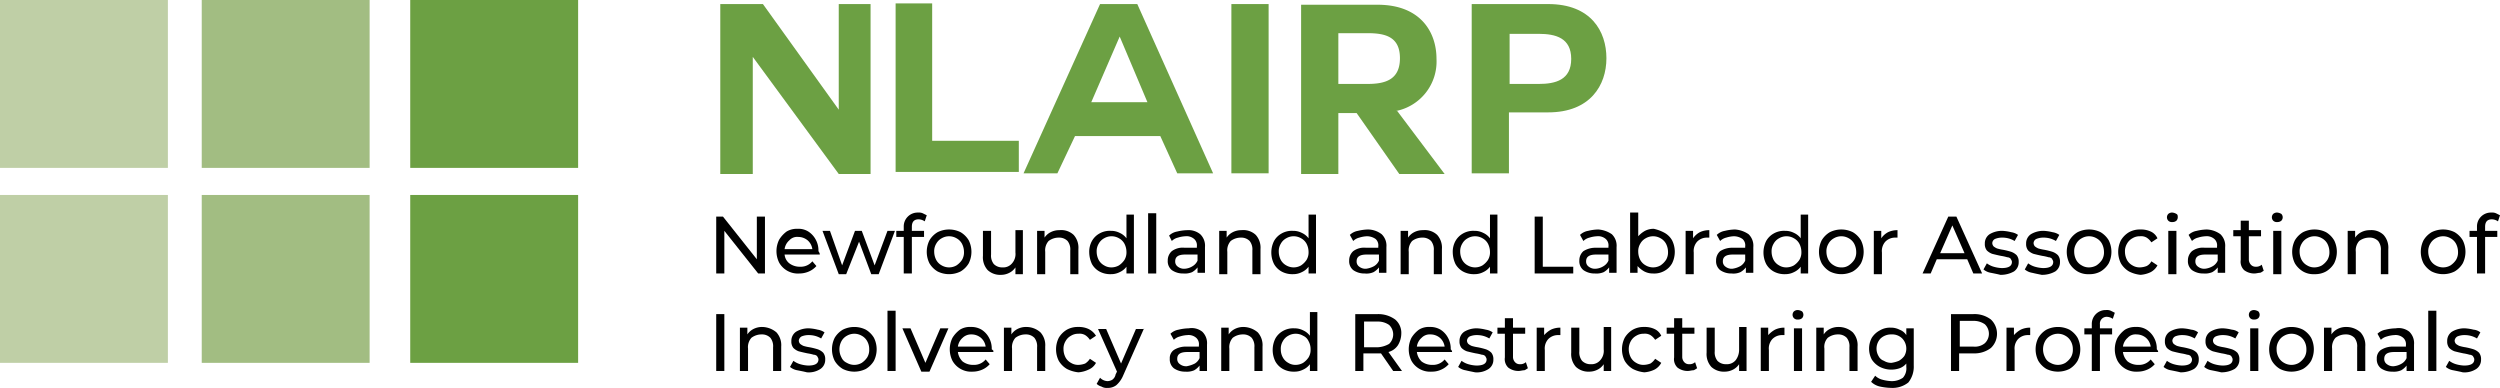 <svg xmlns="http://www.w3.org/2000/svg" viewBox="0 0 369.3 57.3"><defs><style>.cls-1{fill:#bfcfa6;}.cls-2{fill:#6ca043;}.cls-3{fill:#a2bd82;}</style></defs><g id="Layer_2" data-name="Layer 2"><g id="Layer_1-2" data-name="Layer 1"><rect class="cls-1" width="24.8" height="24.8"/><rect class="cls-1" y="28.8" width="24.8" height="24.8"/><path class="cls-2" d="M111.2,8.4V25.7h-4.8V.6h6.3l11.2,15.6V.6h4.7V25.7h-4.7Z"/><path class="cls-2" d="M132.3,25.4V.5h5.4V20.8h12.8v4.6Z"/><path class="cls-2" d="M151.2,25.6,162.5.6H168l11.2,25h-5.3l-2.5-5.5H158.8l-2.6,5.5ZM165.4,5.4l-4.2,9.7h8.3l-4.1-9.7Z"/><path class="cls-2" d="M181.9.6h5.5v25h-5.5Z"/><path class="cls-2" d="M206.4,16.4l7,9.3h-6.7l-6.3-9h-2.7v9h-5.5V.7h11.3c6.3,0,8.7,4,8.7,8a7.45,7.45,0,0,1-6,7.7ZM197.7,4.9v7.5H202c2.6,0,4.8-.6,4.8-3.8s-2.2-3.7-4.8-3.7Z"/><path class="cls-2" d="M217.5.6h11.2c6.3,0,8.6,4,8.6,8s-2.4,8-8.6,8h-5.8v9h-5.5V.6ZM223,12.4h4.3c2.5,0,4.8-.6,4.8-3.7S229.8,5,227.3,5H223Z"/><path d="M113,32v8.4h-1l-5-6.3v6.3h-1.2V32h1l5,6.3V32Z"/><path d="M121.1,37.6h-5.2a1.86,1.86,0,0,0,.7,1.3,2.54,2.54,0,0,0,1.6.5,2.2,2.2,0,0,0,1.8-.8l.6.7a3.13,3.13,0,0,1-1.1.8,3.53,3.53,0,0,1-1.4.3,3.17,3.17,0,0,1-3-1.6,3.81,3.81,0,0,1,0-3.4,4.26,4.26,0,0,1,1.1-1.2,2.93,2.93,0,0,1,1.6-.4,2.73,2.73,0,0,1,1.6.4,3.18,3.18,0,0,1,1.1,1.2,3.29,3.29,0,0,1,.4,1.7C121.1,37.4,121.1,37.5,121.1,37.6Zm-4.5-2.1a2.09,2.09,0,0,0-.7,1.3H120a2.09,2.09,0,0,0-.7-1.3,2.17,2.17,0,0,0-1.4-.5A1.54,1.54,0,0,0,116.6,35.5Z"/><path d="M132.2,34.1l-2.4,6.4h-1.1l-1.8-4.8L125,40.5h-1.1l-2.4-6.4h1.1l1.8,5.1,1.9-5.1h1l1.9,5.1,1.9-5.1Z"/><path d="M134.7,33.5v.6h1.8V35h-1.8v5.4h-1.2V35h-1.1v-.9h1.1v-.6a2.05,2.05,0,0,1,2.1-2.1,1.48,1.48,0,0,1,.7.1l.6.3-.3.9a1.61,1.61,0,0,0-.9-.3C135,32.4,134.7,32.8,134.7,33.5Z"/><path d="M138.5,40.1a3.45,3.45,0,0,1-1.2-1.2,3.81,3.81,0,0,1,0-3.4,3.45,3.45,0,0,1,1.2-1.2,3.81,3.81,0,0,1,3.4,0,3.45,3.45,0,0,1,1.2,1.2,3.81,3.81,0,0,1,0,3.4,3.45,3.45,0,0,1-1.2,1.2,3.81,3.81,0,0,1-3.4,0Zm2.8-.9a3,3,0,0,0,.8-.8,2.13,2.13,0,0,0,.3-1.2,2.66,2.66,0,0,0-.3-1.2,2,2,0,0,0-.8-.8,2.17,2.17,0,0,0-2.2,0,2,2,0,0,0-.8.8,2.13,2.13,0,0,0-.3,1.2,2.66,2.66,0,0,0,.3,1.2,2,2,0,0,0,.8.8,2.17,2.17,0,0,0,2.2,0Z"/><path d="M151.1,34.1v6.4H150v-1a2.36,2.36,0,0,1-.9.8,2.66,2.66,0,0,1-1.2.3,2.72,2.72,0,0,1-2-.7,2.82,2.82,0,0,1-.7-2.1V34.1h1.2v3.5a2,2,0,0,0,.4,1.4,1.73,1.73,0,0,0,1.3.5,1.68,1.68,0,0,0,1.4-.6,2.07,2.07,0,0,0,.5-1.6V34h1.1Z"/><path d="M158.6,34.7a2.82,2.82,0,0,1,.7,2.1v3.7h-1.2V37a2,2,0,0,0-.4-1.4,1.73,1.73,0,0,0-1.3-.5,2.46,2.46,0,0,0-1.5.5,2.07,2.07,0,0,0-.5,1.6v3.3h-1.2V34.1h1.1v1a2.36,2.36,0,0,1,.9-.8,2.77,2.77,0,0,1,1.3-.3A2.67,2.67,0,0,1,158.6,34.7Z"/><path d="M167.5,31.5v8.9h-1.1v-1a2.54,2.54,0,0,1-1,.8,2.77,2.77,0,0,1-1.3.3,3.29,3.29,0,0,1-1.7-.4,2.89,2.89,0,0,1-1.1-1.1,4.26,4.26,0,0,1-.4-1.7,3.29,3.29,0,0,1,.4-1.7,2.89,2.89,0,0,1,1.1-1.1,3.06,3.06,0,0,1,1.7-.4,2.77,2.77,0,0,1,1.3.3,2.54,2.54,0,0,1,1,.8V31.7h1.1Zm-2.2,7.7a3,3,0,0,0,.8-.8,2.13,2.13,0,0,0,.3-1.2,2.66,2.66,0,0,0-.3-1.2,2,2,0,0,0-.8-.8,2.17,2.17,0,0,0-2.2,0,2,2,0,0,0-.8.8,2.13,2.13,0,0,0-.3,1.2,2.66,2.66,0,0,0,.3,1.2,2,2,0,0,0,.8.8,2,2,0,0,0,1.1.3A2.28,2.28,0,0,0,165.3,39.2Z"/><path d="M169.6,31.5h1.2v8.9h-1.2Z"/><path d="M177.3,34.6a2.35,2.35,0,0,1,.7,1.9v3.8h-1.1v-.8a2.7,2.7,0,0,1-.8.7,2.74,2.74,0,0,1-1.3.2,2.86,2.86,0,0,1-1.7-.5,1.68,1.68,0,0,1-.6-1.4,1.82,1.82,0,0,1,.6-1.4,2.7,2.7,0,0,1,1.9-.5h1.8v-.2a1.25,1.25,0,0,0-.4-1.1,1.7,1.7,0,0,0-1.3-.4,4.25,4.25,0,0,0-1.1.2,1.93,1.93,0,0,0-.9.5l-.4-.8a2.28,2.28,0,0,1,1.2-.6,6.8,6.8,0,0,1,1.5-.2A2.71,2.71,0,0,1,177.3,34.6Zm-1.1,4.7a1.78,1.78,0,0,0,.7-.8v-.9h-1.8c-1,0-1.5.3-1.5,1a.91.91,0,0,0,.4.8,1.49,1.49,0,0,0,1,.3A2.45,2.45,0,0,0,176.2,39.3Z"/><path d="M185.5,34.7a2.82,2.82,0,0,1,.7,2.1v3.7H185V37a2,2,0,0,0-.4-1.4,1.73,1.73,0,0,0-1.3-.5,2.46,2.46,0,0,0-1.5.5,2.07,2.07,0,0,0-.5,1.6v3.3h-1.2V34.1h1.1v1a2.36,2.36,0,0,1,.9-.8,2.77,2.77,0,0,1,1.3-.3A2.67,2.67,0,0,1,185.5,34.7Z"/><path d="M194.4,31.5v8.9h-1.1v-1a2.54,2.54,0,0,1-1,.8,2.77,2.77,0,0,1-1.3.3,3.29,3.29,0,0,1-1.7-.4,2.89,2.89,0,0,1-1.1-1.1,3.81,3.81,0,0,1,0-3.4,2.89,2.89,0,0,1,1.1-1.1,3.06,3.06,0,0,1,1.7-.4,2.77,2.77,0,0,1,1.3.3,2.54,2.54,0,0,1,1,.8V31.7h1.1Zm-2.2,7.7a3,3,0,0,0,.8-.8,2.13,2.13,0,0,0,.3-1.2A2.66,2.66,0,0,0,193,36a2,2,0,0,0-.8-.8,2.17,2.17,0,0,0-2.2,0,2,2,0,0,0-.8.8,2.13,2.13,0,0,0-.3,1.2,2.66,2.66,0,0,0,.3,1.2,2,2,0,0,0,.8.8,2.17,2.17,0,0,0,2.2,0Z"/><path d="M204.1,34.6a2.35,2.35,0,0,1,.7,1.9v3.8h-1.1v-.8a2.7,2.7,0,0,1-.8.7,2.55,2.55,0,0,1-1.3.2,2.86,2.86,0,0,1-1.7-.5,1.68,1.68,0,0,1-.6-1.4,1.82,1.82,0,0,1,.6-1.4,2.7,2.7,0,0,1,1.9-.5h1.8v-.2a1.25,1.25,0,0,0-.4-1.1,2.23,2.23,0,0,0-1.3-.4,4.25,4.25,0,0,0-1.1.2,1.93,1.93,0,0,0-.9.5l-.5-.9a2.28,2.28,0,0,1,1.2-.6,6.8,6.8,0,0,1,1.5-.2A3.37,3.37,0,0,1,204.1,34.6ZM203,39.3a1.78,1.78,0,0,0,.7-.8v-.9h-1.8c-1,0-1.5.3-1.5,1a.91.91,0,0,0,.4.8,1.49,1.49,0,0,0,1,.3A3.37,3.37,0,0,0,203,39.3Z"/><path d="M212.3,34.7a2.82,2.82,0,0,1,.7,2.1v3.7h-1.2V37a2,2,0,0,0-.4-1.4,1.73,1.73,0,0,0-1.3-.5,2.46,2.46,0,0,0-1.5.5,2.07,2.07,0,0,0-.5,1.6v3.3h-1.2V34.1H208v1a2.36,2.36,0,0,1,.9-.8,2.77,2.77,0,0,1,1.3-.3A2.67,2.67,0,0,1,212.3,34.7Z"/><path d="M221.2,31.5v8.9h-1.1v-1a2.54,2.54,0,0,1-1,.8,2.77,2.77,0,0,1-1.3.3,3.29,3.29,0,0,1-1.7-.4A2.89,2.89,0,0,1,215,39a4.26,4.26,0,0,1-.4-1.7,3.29,3.29,0,0,1,.4-1.7,2.89,2.89,0,0,1,1.1-1.1,3.06,3.06,0,0,1,1.7-.4,2.77,2.77,0,0,1,1.3.3,2.54,2.54,0,0,1,1,.8V31.7h1.1ZM219,39.2a3,3,0,0,0,.8-.8,2.13,2.13,0,0,0,.3-1.2,2.66,2.66,0,0,0-.3-1.2,2,2,0,0,0-.8-.8,2.17,2.17,0,0,0-2.2,0,2,2,0,0,0-.8.8,2.13,2.13,0,0,0-.3,1.2,2.66,2.66,0,0,0,.3,1.2,2,2,0,0,0,.8.8,2.17,2.17,0,0,0,2.2,0Z"/><path d="M226.7,32h1.2v7.4h4.5v1h-5.7Z"/><path d="M238.1,34.6a2.35,2.35,0,0,1,.7,1.9v3.8h-1.1v-.8a2.7,2.7,0,0,1-.8.7,2.74,2.74,0,0,1-1.3.2,2.86,2.86,0,0,1-1.7-.5,1.68,1.68,0,0,1-.6-1.4,1.82,1.82,0,0,1,.6-1.4,3.31,3.31,0,0,1,1.9-.5h1.8v-.2a1.25,1.25,0,0,0-.4-1.1,1.7,1.7,0,0,0-1.3-.4,4.25,4.25,0,0,0-1.1.2,1.93,1.93,0,0,0-.9.5l-.5-.9a2.28,2.28,0,0,1,1.2-.6,6.8,6.8,0,0,1,1.5-.2A4,4,0,0,1,238.1,34.6Zm-1.2,4.7a1.78,1.78,0,0,0,.7-.8v-.9h-1.8c-1,0-1.5.3-1.5,1a.91.91,0,0,0,.4.8,1.49,1.49,0,0,0,1,.3A2.45,2.45,0,0,0,236.9,39.3Z"/><path d="M245.9,34.4a2.89,2.89,0,0,1,1.1,1.1,3.81,3.81,0,0,1,0,3.4,2.89,2.89,0,0,1-1.1,1.1,3.06,3.06,0,0,1-1.7.4,2.77,2.77,0,0,1-1.3-.3,3.92,3.92,0,0,1-1-.8v1h-1.1V31.4H242v3.5a3.92,3.92,0,0,1,1-.8,2.77,2.77,0,0,1,1.3-.3A5.94,5.94,0,0,1,245.9,34.4Zm-.6,4.8a3,3,0,0,0,.8-.8,2.13,2.13,0,0,0,.3-1.2,2.66,2.66,0,0,0-.3-1.2,2,2,0,0,0-.8-.8,2.17,2.17,0,0,0-2.2,0,2,2,0,0,0-.8.8,2.13,2.13,0,0,0-.3,1.2,2.66,2.66,0,0,0,.3,1.2,2,2,0,0,0,.8.8,2.17,2.17,0,0,0,2.2,0Z"/><path d="M251.1,34.3a3.19,3.19,0,0,1,1.4-.3v1.1h-.3a2,2,0,0,0-1.5.6,2.07,2.07,0,0,0-.5,1.6v3.2H249V34.1h1.1v1.1A2.84,2.84,0,0,1,251.1,34.3Z"/><path d="M258.3,34.6a2.35,2.35,0,0,1,.7,1.9v3.8h-1.1v-.8a2.7,2.7,0,0,1-.8.7,2.55,2.55,0,0,1-1.3.2,2.86,2.86,0,0,1-1.7-.5,1.68,1.68,0,0,1-.6-1.4,1.82,1.82,0,0,1,.6-1.4,3.31,3.31,0,0,1,1.9-.5h1.8v-.2a1.25,1.25,0,0,0-.4-1.1,2.23,2.23,0,0,0-1.3-.4,4.25,4.25,0,0,0-1.1.2,1.93,1.93,0,0,0-.9.5l-.5-.9a2.28,2.28,0,0,1,1.2-.6,6.8,6.8,0,0,1,1.5-.2A4,4,0,0,1,258.3,34.6Zm-1.2,4.7a1.78,1.78,0,0,0,.7-.8v-.9H256c-1,0-1.5.3-1.5,1a.91.91,0,0,0,.4.8,1.49,1.49,0,0,0,1,.3A3.37,3.37,0,0,0,257.1,39.3Z"/><path d="M267.1,31.5v8.9H266v-1a2.54,2.54,0,0,1-1,.8,2.77,2.77,0,0,1-1.3.3,3.29,3.29,0,0,1-1.7-.4,2.89,2.89,0,0,1-1.1-1.1,3.81,3.81,0,0,1,0-3.4,2.89,2.89,0,0,1,1.1-1.1,3.06,3.06,0,0,1,1.7-.4,2.77,2.77,0,0,1,1.3.3,2.54,2.54,0,0,1,1,.8V31.7h1.1ZM265,39.2a3,3,0,0,0,.8-.8,2.13,2.13,0,0,0,.3-1.2,2.66,2.66,0,0,0-.3-1.2,2,2,0,0,0-.8-.8,2.17,2.17,0,0,0-2.2,0,2,2,0,0,0-.8.8,2.13,2.13,0,0,0-.3,1.2,2.66,2.66,0,0,0,.3,1.2,2,2,0,0,0,.8.8,2,2,0,0,0,1.1.3A2.28,2.28,0,0,0,265,39.2Z"/><path d="M270.3,40.1a3.45,3.45,0,0,1-1.2-1.2,3.81,3.81,0,0,1,0-3.4,3.45,3.45,0,0,1,1.2-1.2,3.81,3.81,0,0,1,3.4,0,3.45,3.45,0,0,1,1.2,1.2,3.81,3.81,0,0,1,0,3.4,3.45,3.45,0,0,1-1.2,1.2,3.81,3.81,0,0,1-3.4,0Zm2.8-.9a3,3,0,0,0,.8-.8,2.13,2.13,0,0,0,.3-1.2,2.66,2.66,0,0,0-.3-1.2,2,2,0,0,0-.8-.8,2.17,2.17,0,0,0-2.2,0,2,2,0,0,0-.8.8,2.13,2.13,0,0,0-.3,1.2,2.66,2.66,0,0,0,.3,1.2,2,2,0,0,0,.8.8,2,2,0,0,0,1.1.3A1.8,1.8,0,0,0,273.1,39.2Z"/><path d="M278.9,34.3a3.19,3.19,0,0,1,1.4-.3v1.1H280a2,2,0,0,0-1.5.6,2.07,2.07,0,0,0-.5,1.6v3.2h-1.2V34.1h1.1v1.1A2.84,2.84,0,0,1,278.9,34.3Z"/><path d="M290.6,38.3h-4.5l-.9,2.1H284l3.8-8.4H289l3.8,8.4h-1.3Zm-.4-.9-1.8-4.1-1.8,4.1Z"/><path d="M294.1,40.3a2.26,2.26,0,0,1-1.1-.5l.5-.9a3.13,3.13,0,0,0,1,.5,5,5,0,0,0,1.2.2q1.5,0,1.5-.9c0-.2-.1-.3-.2-.5a.76.76,0,0,0-.5-.2,6.37,6.37,0,0,0-.9-.2c-.5-.1-.9-.2-1.3-.3a2.18,2.18,0,0,1-.8-.5,1.49,1.49,0,0,1-.3-1,1.62,1.62,0,0,1,.7-1.4,3.56,3.56,0,0,1,1.9-.5,6.88,6.88,0,0,1,1.3.2,2.32,2.32,0,0,1,1,.4l-.5.9a3.45,3.45,0,0,0-1.8-.5,2.68,2.68,0,0,0-1.1.2.72.72,0,0,0-.4.6.76.76,0,0,0,.2.5,2.19,2.19,0,0,0,.5.3,6.37,6.37,0,0,0,.9.2,10.38,10.38,0,0,1,1.2.3,2.18,2.18,0,0,1,.8.5,1.49,1.49,0,0,1,.3,1,1.62,1.62,0,0,1-.7,1.4,3.94,3.94,0,0,1-2,.5C295.1,40.5,294.6,40.4,294.1,40.3Z"/><path d="M300.2,40.3a2.26,2.26,0,0,1-1.1-.5l.5-.9a3.13,3.13,0,0,0,1,.5,5,5,0,0,0,1.2.2q1.5,0,1.5-.9c0-.2-.1-.3-.2-.5a.76.76,0,0,0-.5-.2,6.37,6.37,0,0,0-.9-.2c-.5-.1-.9-.2-1.3-.3a2.18,2.18,0,0,1-.8-.5,1.49,1.49,0,0,1-.3-1,1.62,1.62,0,0,1,.7-1.4,3.56,3.56,0,0,1,1.9-.5,6.88,6.88,0,0,1,1.3.2,2.32,2.32,0,0,1,1,.4l-.5.9a3.45,3.45,0,0,0-1.8-.5,2.68,2.68,0,0,0-1.1.2.72.72,0,0,0-.4.6.76.76,0,0,0,.2.5,2.19,2.19,0,0,0,.5.3,6.37,6.37,0,0,0,.9.2,10.38,10.38,0,0,1,1.2.3,2.18,2.18,0,0,1,.8.5,1.49,1.49,0,0,1,.3,1,1.62,1.62,0,0,1-.7,1.4,3.94,3.94,0,0,1-2,.5C301.1,40.5,300.6,40.4,300.2,40.3Z"/><path d="M306.9,40.1a3.45,3.45,0,0,1-1.2-1.2,3.81,3.81,0,0,1,0-3.4,3.45,3.45,0,0,1,1.2-1.2,3.81,3.81,0,0,1,3.4,0,3.45,3.45,0,0,1,1.2,1.2,3.81,3.81,0,0,1,0,3.4,3.45,3.45,0,0,1-1.2,1.2,3.29,3.29,0,0,1-1.7.4A3.06,3.06,0,0,1,306.9,40.1Zm2.8-.9a3,3,0,0,0,.8-.8,2.13,2.13,0,0,0,.3-1.2,2.66,2.66,0,0,0-.3-1.2,2,2,0,0,0-.8-.8,2.17,2.17,0,0,0-2.2,0,2,2,0,0,0-.8.8,2.13,2.13,0,0,0-.3,1.2,2.66,2.66,0,0,0,.3,1.2,2,2,0,0,0,.8.8,2,2,0,0,0,1.1.3A2.28,2.28,0,0,0,309.7,39.2Z"/><path d="M314.5,40.1a3.45,3.45,0,0,1-1.2-1.2,3.81,3.81,0,0,1,0-3.4,3.45,3.45,0,0,1,1.2-1.2,3.29,3.29,0,0,1,1.7-.4,3.34,3.34,0,0,1,1.5.3,2,2,0,0,1,1,1l-.9.6a2.34,2.34,0,0,0-.7-.7,1.64,1.64,0,0,0-1-.2,2,2,0,0,0-1.1.3,2,2,0,0,0-.8.8,2.13,2.13,0,0,0-.3,1.2,2.66,2.66,0,0,0,.3,1.2,2,2,0,0,0,.8.8,2,2,0,0,0,1.1.3,3,3,0,0,0,1-.2,1.58,1.58,0,0,0,.7-.7l.9.6a2.41,2.41,0,0,1-1,1,4.19,4.19,0,0,1-1.5.4A4.8,4.8,0,0,1,314.5,40.1Z"/><path d="M320.3,32.6a.73.73,0,0,1,0-1,.85.85,0,0,1,.6-.2,1.42,1.42,0,0,1,.6.2c.2.1.2.3.2.5a.76.76,0,0,1-.2.5.85.85,0,0,1-.6.2A.73.73,0,0,1,320.3,32.6Zm0,1.5h1.2v6.4h-1.2Z"/><path d="M328,34.6a2.35,2.35,0,0,1,.7,1.9v3.8h-1.1v-.8a2.7,2.7,0,0,1-.8.7,2.74,2.74,0,0,1-1.3.2,2.86,2.86,0,0,1-1.7-.5,1.68,1.68,0,0,1-.6-1.4,1.82,1.82,0,0,1,.6-1.4,2.7,2.7,0,0,1,1.9-.5h1.8v-.2a1.25,1.25,0,0,0-.4-1.1,1.7,1.7,0,0,0-1.3-.4,4.25,4.25,0,0,0-1.1.2,1.93,1.93,0,0,0-.9.5l-.5-.9a2.28,2.28,0,0,1,1.2-.6,6.8,6.8,0,0,1,1.5-.2A3.65,3.65,0,0,1,328,34.6Zm-1.1,4.7a1.78,1.78,0,0,0,.7-.8v-.9h-1.8c-1,0-1.5.3-1.5,1a.91.91,0,0,0,.4.8,1.49,1.49,0,0,0,1,.3A2.84,2.84,0,0,0,326.9,39.3Z"/><path d="M334.4,40c-.2.1-.4.3-.6.3s-.5.1-.8.1a2.46,2.46,0,0,1-1.5-.5,1.72,1.72,0,0,1-.5-1.5V34.9h-1.1V34H331V32.6h1.2V34H334v.9h-1.8v3.4a1.14,1.14,0,0,0,.3.8.91.91,0,0,0,.7.3,1.22,1.22,0,0,0,.9-.3Z"/><path d="M335.8,32.6a.73.73,0,0,1,0-1,.85.85,0,0,1,.6-.2,1.42,1.42,0,0,1,.6.2.72.72,0,0,1,0,1,.85.85,0,0,1-.6.2A.73.73,0,0,1,335.8,32.6Zm0,1.5H337v6.4h-1.2Z"/><path d="M340.2,40.1a3.45,3.45,0,0,1-1.2-1.2,3.81,3.81,0,0,1,0-3.4,3.45,3.45,0,0,1,1.2-1.2,3.81,3.81,0,0,1,3.4,0,3.45,3.45,0,0,1,1.2,1.2,3.81,3.81,0,0,1,0,3.4,3.45,3.45,0,0,1-1.2,1.2,3.29,3.29,0,0,1-1.7.4A3.06,3.06,0,0,1,340.2,40.1Zm2.8-.9a3,3,0,0,0,.8-.8,2.13,2.13,0,0,0,.3-1.2,2.66,2.66,0,0,0-.3-1.2,2,2,0,0,0-.8-.8,2.17,2.17,0,0,0-2.2,0,2,2,0,0,0-.8.8,2.13,2.13,0,0,0-.3,1.2,2.66,2.66,0,0,0,.3,1.2,2,2,0,0,0,.8.8,2,2,0,0,0,1.1.3A2.28,2.28,0,0,0,343,39.2Z"/><path d="M352.1,34.7a2.82,2.82,0,0,1,.7,2.1v3.7h-1.1V37a2,2,0,0,0-.4-1.4,1.73,1.73,0,0,0-1.3-.5,2.46,2.46,0,0,0-1.5.5,2.07,2.07,0,0,0-.5,1.6v3.3h-1.2V34.1h1.1v1a2.36,2.36,0,0,1,.9-.8,2.77,2.77,0,0,1,1.3-.3A2.58,2.58,0,0,1,352.1,34.7Z"/><path d="M359.2,40.1a3.45,3.45,0,0,1-1.2-1.2,3.81,3.81,0,0,1,0-3.4,3.45,3.45,0,0,1,1.2-1.2,3.81,3.81,0,0,1,3.4,0,3.45,3.45,0,0,1,1.2,1.2,3.81,3.81,0,0,1,0,3.4,3.45,3.45,0,0,1-1.2,1.2,3.81,3.81,0,0,1-3.4,0Zm2.8-.9a3,3,0,0,0,.8-.8,2.13,2.13,0,0,0,.3-1.2,2.66,2.66,0,0,0-.3-1.2,2,2,0,0,0-.8-.8,2.17,2.17,0,0,0-2.2,0,2,2,0,0,0-.8.8,2.13,2.13,0,0,0-.3,1.2,2.66,2.66,0,0,0,.3,1.2,2,2,0,0,0,.8.8,2.17,2.17,0,0,0,2.2,0Z"/><path d="M367.1,33.5v.6h1.8V35h-1.8v5.4h-1.2V35h-1.1v-.9h1.1v-.6a2.05,2.05,0,0,1,2.1-2.1,1.48,1.48,0,0,1,.7.1l.6.3-.3.9a1.61,1.61,0,0,0-.9-.3C367.4,32.4,367.1,32.8,367.1,33.5Z"/><path d="M105.8,46.4H107v8.4h-1.2Z"/><path d="M114.7,49.1a2.82,2.82,0,0,1,.7,2.1v3.6h-1.2V51.3a2,2,0,0,0-.4-1.4,1.73,1.73,0,0,0-1.3-.5,2.46,2.46,0,0,0-1.5.5,2.07,2.07,0,0,0-.5,1.6v3.3h-1.2V48.4h1.1v1a2.36,2.36,0,0,1,.9-.8,2.77,2.77,0,0,1,1.3-.3A3.34,3.34,0,0,1,114.7,49.1Z"/><path d="M117.8,54.7a2.26,2.26,0,0,1-1.1-.5l.5-.9a3.13,3.13,0,0,0,1,.5,5,5,0,0,0,1.2.2q1.5,0,1.5-.9c0-.2-.1-.3-.2-.5a.76.76,0,0,0-.5-.2,6.37,6.37,0,0,0-.9-.2c-.5-.1-.9-.2-1.3-.3a2.18,2.18,0,0,1-.8-.5,1.49,1.49,0,0,1-.3-1,1.62,1.62,0,0,1,.7-1.4,3.56,3.56,0,0,1,1.9-.5,6.88,6.88,0,0,1,1.3.2,2.32,2.32,0,0,1,1,.4l-.5.9a3.45,3.45,0,0,0-1.8-.5,2.68,2.68,0,0,0-1.1.2.82.82,0,0,0-.4.6.76.76,0,0,0,.2.5,2.19,2.19,0,0,0,.5.3,6.37,6.37,0,0,0,.9.2,10.38,10.38,0,0,1,1.2.3,2.18,2.18,0,0,1,.8.5,1.49,1.49,0,0,1,.3,1,1.62,1.62,0,0,1-.7,1.4,3.15,3.15,0,0,1-2,.5C118.8,54.9,118.3,54.8,117.8,54.7Z"/><path d="M124.5,54.5a3.45,3.45,0,0,1-1.2-1.2,3.81,3.81,0,0,1,0-3.4,3.45,3.45,0,0,1,1.2-1.2,3.81,3.81,0,0,1,3.4,0,3.45,3.45,0,0,1,1.2,1.2,3.81,3.81,0,0,1,0,3.4,3.45,3.45,0,0,1-1.2,1.2,3.81,3.81,0,0,1-3.4,0Zm2.8-.9a3,3,0,0,0,.8-.8,2.13,2.13,0,0,0,.3-1.2,2.38,2.38,0,0,0-.3-1.2,2,2,0,0,0-.8-.8,2.17,2.17,0,0,0-2.2,0,2,2,0,0,0-.8.8,2.55,2.55,0,0,0,0,2.4,1.56,1.56,0,0,0,.8.8,2.17,2.17,0,0,0,2.2,0Z"/><path d="M131.1,45.9h1.2v8.9h-1.2Z"/><path d="M140.1,48.5l-2.8,6.4h-1.2l-2.8-6.4h1.2l2.2,5.1,2.2-5.1Z"/><path d="M146.7,52h-5.2a2.35,2.35,0,0,0,.7,1.4,2.54,2.54,0,0,0,1.6.5,2.2,2.2,0,0,0,1.8-.8l.6.7a3.13,3.13,0,0,1-1.1.8,3.53,3.53,0,0,1-1.4.3,3.17,3.17,0,0,1-3-1.6,3.81,3.81,0,0,1,0-3.4,4.26,4.26,0,0,1,1.1-1.2,2.73,2.73,0,0,1,1.6-.4,2.93,2.93,0,0,1,1.6.4,3.18,3.18,0,0,1,1.1,1.2,3.29,3.29,0,0,1,.4,1.7C146.8,51.8,146.8,51.9,146.7,52Zm-4.5-2.1a2.09,2.09,0,0,0-.7,1.3h4.1a2.09,2.09,0,0,0-.7-1.3,2.17,2.17,0,0,0-1.4-.5A1.79,1.79,0,0,0,142.2,49.9Z"/><path d="M153.7,49.1a2.82,2.82,0,0,1,.7,2.1v3.6h-1.2V51.3a2,2,0,0,0-.4-1.4,1.73,1.73,0,0,0-1.3-.5,2.46,2.46,0,0,0-1.5.5,2.07,2.07,0,0,0-.5,1.6v3.3h-1.2V48.4h1.1v1a2.36,2.36,0,0,1,.9-.8,2.77,2.77,0,0,1,1.3-.3A3.12,3.12,0,0,1,153.7,49.1Z"/><path d="M157.6,54.5a3.45,3.45,0,0,1-1.2-1.2,3.81,3.81,0,0,1,0-3.4,3.45,3.45,0,0,1,1.2-1.2,3.29,3.29,0,0,1,1.7-.4,3.34,3.34,0,0,1,1.5.3,2.66,2.66,0,0,1,1.1,1l-.9.6a2.34,2.34,0,0,0-.7-.7,1.64,1.64,0,0,0-1-.2,2,2,0,0,0-1.1.3,2,2,0,0,0-.8.8,2.13,2.13,0,0,0-.3,1.2,2.66,2.66,0,0,0,.3,1.2,2,2,0,0,0,.8.8,2,2,0,0,0,1.1.3,3,3,0,0,0,1-.2,2.34,2.34,0,0,0,.7-.7l.9.6a2.17,2.17,0,0,1-1.1,1,4.19,4.19,0,0,1-1.5.4A4.8,4.8,0,0,1,157.6,54.5Z"/><path d="M169,48.5l-3.1,7a3.88,3.88,0,0,1-1,1.4,2,2,0,0,1-1.3.4,1.49,1.49,0,0,1-.9-.2,1.61,1.61,0,0,1-.7-.4l.5-.9a1.61,1.61,0,0,0,1.1.5,1.45,1.45,0,0,0,.7-.2,1.23,1.23,0,0,0,.5-.8l.2-.4-2.8-6.3h1.2l2.2,5.1,2.2-5.1H169Z"/><path d="M177.6,49a2.35,2.35,0,0,1,.7,1.9v3.9h-1.1V54a2.7,2.7,0,0,1-.8.7,2.74,2.74,0,0,1-1.3.2,2.86,2.86,0,0,1-1.7-.5,1.68,1.68,0,0,1-.6-1.4,1.49,1.49,0,0,1,.6-1.3,3.31,3.31,0,0,1,1.9-.5h1.8V51a1.25,1.25,0,0,0-.4-1.1,1.7,1.7,0,0,0-1.3-.4,4.25,4.25,0,0,0-1.1.2,1.93,1.93,0,0,0-.9.5l-.5-.9a2.28,2.28,0,0,1,1.2-.6,6.8,6.8,0,0,1,1.5-.2A2.52,2.52,0,0,1,177.6,49Zm-1.1,4.7a1.78,1.78,0,0,0,.7-.8V52h-1.8c-1,0-1.5.3-1.5,1a.91.91,0,0,0,.4.8,1.49,1.49,0,0,0,1,.3A4.23,4.23,0,0,0,176.5,53.7Z"/><path d="M185.8,49.1a2.82,2.82,0,0,1,.7,2.1v3.6h-1.2V51.3a2,2,0,0,0-.4-1.4,1.73,1.73,0,0,0-1.3-.5,2.46,2.46,0,0,0-1.5.5,2.07,2.07,0,0,0-.5,1.6v3.3h-1.2V48.4h1.1v1a2.36,2.36,0,0,1,.9-.8,2.77,2.77,0,0,1,1.3-.3A3.34,3.34,0,0,1,185.8,49.1Z"/><path d="M194.6,45.9v8.9h-1.1v-1a2.54,2.54,0,0,1-1,.8,2.77,2.77,0,0,1-1.3.3,3.29,3.29,0,0,1-1.7-.4,2.89,2.89,0,0,1-1.1-1.1,3.81,3.81,0,0,1,0-3.4,2.89,2.89,0,0,1,1.1-1.1,3.06,3.06,0,0,1,1.7-.4,2.77,2.77,0,0,1,1.3.3,2.54,2.54,0,0,1,1,.8V46.1h1.1Zm-2.1,7.7a3,3,0,0,0,.8-.8,2.13,2.13,0,0,0,.3-1.2,2.38,2.38,0,0,0-.3-1.2,1.56,1.56,0,0,0-.8-.8,2.17,2.17,0,0,0-2.2,0,2,2,0,0,0-.8.8,2.13,2.13,0,0,0-.3,1.2,2.38,2.38,0,0,0,.3,1.2,2,2,0,0,0,.8.8,2,2,0,0,0,1.1.3A2.28,2.28,0,0,0,192.5,53.6Z"/><path d="M205.8,54.8,204,52.2h-2.6v2.6h-1.2V46.4h3.3a4.24,4.24,0,0,1,2.6.8,2.58,2.58,0,0,1,.9,2.1,3.37,3.37,0,0,1-.5,1.7,2.43,2.43,0,0,1-1.4,1l2,2.8Zm-.6-4a1.93,1.93,0,0,0,0-2.8,2.86,2.86,0,0,0-1.7-.5h-2v3.8h2A3.8,3.8,0,0,0,205.2,50.8Z"/><path d="M214.5,52h-5.2a2.35,2.35,0,0,0,.7,1.4,2.54,2.54,0,0,0,1.6.5,2.2,2.2,0,0,0,1.8-.8l.6.7a3.13,3.13,0,0,1-1.1.8,3.19,3.19,0,0,1-1.4.3,3.17,3.17,0,0,1-3-1.6,3.81,3.81,0,0,1,0-3.4,4.26,4.26,0,0,1,1.1-1.2,2.73,2.73,0,0,1,1.6-.4,2.93,2.93,0,0,1,1.6.4,3.18,3.18,0,0,1,1.1,1.2,3.29,3.29,0,0,1,.4,1.7C214.5,51.8,214.5,51.9,214.5,52ZM210,49.9a2.09,2.09,0,0,0-.7,1.3h4.1a2.09,2.09,0,0,0-.7-1.3,2.17,2.17,0,0,0-1.4-.5A1.66,1.66,0,0,0,210,49.9Z"/><path d="M216.5,54.7a2.26,2.26,0,0,1-1.1-.5l.5-.9a3.13,3.13,0,0,0,1,.5,5,5,0,0,0,1.2.2q1.5,0,1.5-.9c0-.2-.1-.3-.2-.5a.76.76,0,0,0-.5-.2,6.37,6.37,0,0,0-.9-.2c-.5-.1-.9-.2-1.3-.3a2.18,2.18,0,0,1-.8-.5,1.49,1.49,0,0,1-.3-1,1.62,1.62,0,0,1,.7-1.4,3.56,3.56,0,0,1,1.9-.5,6.88,6.88,0,0,1,1.3.2,2.32,2.32,0,0,1,1,.4l-.5.9a3.45,3.45,0,0,0-1.8-.5,2.68,2.68,0,0,0-1.1.2.82.82,0,0,0-.4.6.76.76,0,0,0,.2.5,2.19,2.19,0,0,0,.5.3,6.37,6.37,0,0,0,.9.2,10.38,10.38,0,0,1,1.2.3,2.18,2.18,0,0,1,.8.5,1.49,1.49,0,0,1,.3,1,1.62,1.62,0,0,1-.7,1.4,3.15,3.15,0,0,1-2,.5C217.4,54.9,216.9,54.8,216.5,54.7Z"/><path d="M225.7,54.4c-.2.1-.4.3-.6.3s-.5.1-.8.1a2.46,2.46,0,0,1-1.5-.5,1.72,1.72,0,0,1-.5-1.5V49.3h-1.1v-.9h1.1V47h1.2v1.4h1.8v.9h-1.8v3.4a1.14,1.14,0,0,0,.3.8.91.91,0,0,0,.7.3,1.22,1.22,0,0,0,.9-.3Z"/><path d="M229.1,48.7a3.19,3.19,0,0,1,1.4-.3v1.1h-.3a2,2,0,0,0-1.5.6,2.07,2.07,0,0,0-.5,1.6v3.1H227V48.4h1.1v1.1A3.92,3.92,0,0,1,229.1,48.7Z"/><path d="M238,48.5v6.3h-1.1v-1a2.36,2.36,0,0,1-.9.8,2.66,2.66,0,0,1-1.2.3,2.72,2.72,0,0,1-2-.7,2.82,2.82,0,0,1-.7-2.1V48.4h1.2v3.5a2,2,0,0,0,.4,1.4,1.73,1.73,0,0,0,1.3.5,1.68,1.68,0,0,0,1.4-.6,2.07,2.07,0,0,0,.5-1.6V48.3H238Z"/><path d="M241.2,54.5a3.45,3.45,0,0,1-1.2-1.2,3.81,3.81,0,0,1,0-3.4,3.45,3.45,0,0,1,1.2-1.2,3.29,3.29,0,0,1,1.7-.4,3.34,3.34,0,0,1,1.5.3,2,2,0,0,1,1,1l-.9.6a2.34,2.34,0,0,0-.7-.7,1.64,1.64,0,0,0-1-.2,2,2,0,0,0-1.1.3,2,2,0,0,0-.8.8,2.38,2.38,0,0,0-.3,1.2,2.66,2.66,0,0,0,.3,1.2,2,2,0,0,0,.8.8,2,2,0,0,0,1.1.3,3,3,0,0,0,1-.2,2.34,2.34,0,0,0,.7-.7l.9.6a2.41,2.41,0,0,1-1,1,4.19,4.19,0,0,1-1.5.4A4.8,4.8,0,0,1,241.2,54.5Z"/><path d="M250.7,54.4c-.2.1-.4.3-.6.3s-.5.1-.8.1a2.46,2.46,0,0,1-1.5-.5,1.72,1.72,0,0,1-.5-1.5V49.3h-1.1v-.9h1.1V47h1.2v1.4h1.8v.9h-1.8v3.4a1.14,1.14,0,0,0,.3.8.91.91,0,0,0,.7.3,1.22,1.22,0,0,0,.9-.3Z"/><path d="M258,48.5v6.3h-1.1v-1a2.36,2.36,0,0,1-.9.8,2.66,2.66,0,0,1-1.2.3,2.72,2.72,0,0,1-2-.7,2.82,2.82,0,0,1-.7-2.1V48.4h1.2v3.5a2,2,0,0,0,.4,1.4,1.73,1.73,0,0,0,1.3.5,1.68,1.68,0,0,0,1.4-.6,2.54,2.54,0,0,0,.5-1.6V48.3H258Z"/><path d="M262.2,48.7a3.19,3.19,0,0,1,1.4-.3v1.1h-.3a2,2,0,0,0-1.5.6,2.07,2.07,0,0,0-.5,1.6v3.1h-1.2V48.4h1.1v1.1A3.92,3.92,0,0,1,262.2,48.7Z"/><path d="M265,47a.72.72,0,0,1,0-1,.85.85,0,0,1,.6-.2,1.42,1.42,0,0,1,.6.2.73.73,0,0,1,0,1,.85.85,0,0,1-.6.2A.73.73,0,0,1,265,47Zm0,1.5h1.2v6.3H265Z"/><path d="M273.7,49.1a2.82,2.82,0,0,1,.7,2.1v3.6h-1.2V51.3a2,2,0,0,0-.4-1.4,1.73,1.73,0,0,0-1.3-.5,2.46,2.46,0,0,0-1.5.5,1.94,1.94,0,0,0-.5,1.6v3.3h-1.2V48.4h1.1v1a2.36,2.36,0,0,1,.9-.8,2.77,2.77,0,0,1,1.3-.3A3.12,3.12,0,0,1,273.7,49.1Z"/><path d="M282.7,48.5V54a3.74,3.74,0,0,1-.8,2.5,3.74,3.74,0,0,1-2.5.8,8.81,8.81,0,0,1-1.7-.2,2.73,2.73,0,0,1-1.3-.7l.6-.9a2.38,2.38,0,0,0,1.1.6,5.85,5.85,0,0,0,1.3.2,2.86,2.86,0,0,0,1.7-.5,2.07,2.07,0,0,0,.5-1.6v-.5a2.29,2.29,0,0,1-1,.7,3.75,3.75,0,0,1-2.9-.2,3.18,3.18,0,0,1-1.2-1.1,3.4,3.4,0,0,1,0-3.2,3.18,3.18,0,0,1,1.2-1.1,2.93,2.93,0,0,1,1.6-.4,2.77,2.77,0,0,1,1.3.3,2,2,0,0,1,1,.8v-1Zm-2.2,4.8a2.7,2.7,0,0,0,.8-.7A2.17,2.17,0,0,0,281,50a2.11,2.11,0,0,0-1.6-.6,2.27,2.27,0,0,0-1.6.6,2.17,2.17,0,0,0-.3,2.6,1.39,1.39,0,0,0,.8.7,2,2,0,0,0,1.1.3A4.51,4.51,0,0,0,280.5,53.3Z"/><path d="M294.1,47.2a2.9,2.9,0,0,1,0,4.2,4,4,0,0,1-2.6.8h-2.1v2.6h-1.2V46.4h3.3A4,4,0,0,1,294.1,47.2Zm-.9,3.5a1.93,1.93,0,0,0,0-2.8,2.86,2.86,0,0,0-1.7-.5h-2v3.8h2A2.31,2.31,0,0,0,293.2,50.7Z"/><path d="M298.5,48.7a3.19,3.19,0,0,1,1.4-.3v1.1h-.3a2,2,0,0,0-1.5.6,2.07,2.07,0,0,0-.5,1.6v3.1h-1.2V48.4h1.1v1.1A3.92,3.92,0,0,1,298.5,48.7Z"/><path d="M302.3,54.5a3.45,3.45,0,0,1-1.2-1.2,3.81,3.81,0,0,1,0-3.4,3.45,3.45,0,0,1,1.2-1.2,3.81,3.81,0,0,1,3.4,0,3.45,3.45,0,0,1,1.2,1.2,3.81,3.81,0,0,1,0,3.4,3.45,3.45,0,0,1-1.2,1.2,3.81,3.81,0,0,1-3.4,0Zm2.8-.9a3,3,0,0,0,.8-.8,2.13,2.13,0,0,0,.3-1.2,2.38,2.38,0,0,0-.3-1.2,2,2,0,0,0-.8-.8,2.17,2.17,0,0,0-2.2,0,2,2,0,0,0-.8.8,2.55,2.55,0,0,0,0,2.4,1.56,1.56,0,0,0,.8.8,2.17,2.17,0,0,0,2.2,0Z"/><path d="M310.2,47.9v.6H312v.9h-1.8v5.4H309V49.4h-1.1v-.9H309v-.6a2.05,2.05,0,0,1,2.1-2.1,1.48,1.48,0,0,1,.7.1l.6.3-.3.9a1.61,1.61,0,0,0-.9-.3A1,1,0,0,0,310.2,47.9Z"/><path d="M318.8,52h-5.2a2.35,2.35,0,0,0,.7,1.4,2.54,2.54,0,0,0,1.6.5,2.2,2.2,0,0,0,1.8-.8l.6.7a3.13,3.13,0,0,1-1.1.8,3.53,3.53,0,0,1-1.4.3,3.17,3.17,0,0,1-3-1.6,3.81,3.81,0,0,1,0-3.4,4.26,4.26,0,0,1,1.1-1.2,2.93,2.93,0,0,1,1.6-.4,2.73,2.73,0,0,1,1.6.4,3.18,3.18,0,0,1,1.1,1.2,3.29,3.29,0,0,1,.4,1.7C318.8,51.8,318.8,51.9,318.8,52Zm-4.5-2.1a2.09,2.09,0,0,0-.7,1.3h4.1a2.09,2.09,0,0,0-.7-1.3,2.17,2.17,0,0,0-1.4-.5A1.54,1.54,0,0,0,314.3,49.9Z"/><path d="M320.7,54.7a2.26,2.26,0,0,1-1.1-.5l.5-.9a3.13,3.13,0,0,0,1,.5,5,5,0,0,0,1.2.2q1.5,0,1.5-.9c0-.2-.1-.3-.2-.5a.76.76,0,0,0-.5-.2,6.37,6.37,0,0,0-.9-.2c-.5-.1-.9-.2-1.3-.3a2.18,2.18,0,0,1-.8-.5,1.49,1.49,0,0,1-.3-1,1.62,1.62,0,0,1,.7-1.4,3.56,3.56,0,0,1,1.9-.5,6.88,6.88,0,0,1,1.3.2,1.88,1.88,0,0,1,1,.4l-.5.9a3.45,3.45,0,0,0-1.8-.5,2.68,2.68,0,0,0-1.1.2.82.82,0,0,0-.4.6.76.76,0,0,0,.2.5,2.19,2.19,0,0,0,.5.3,6.37,6.37,0,0,0,.9.2,10.38,10.38,0,0,1,1.2.3,2.18,2.18,0,0,1,.8.5,1.49,1.49,0,0,1,.3,1,1.62,1.62,0,0,1-.7,1.4,3.94,3.94,0,0,1-2,.5C321.7,54.9,321.2,54.8,320.7,54.7Z"/><path d="M326.7,54.7a2.26,2.26,0,0,1-1.1-.5l.5-.9a3.13,3.13,0,0,0,1,.5,5,5,0,0,0,1.2.2q1.5,0,1.5-.9c0-.2-.1-.3-.2-.5a.76.76,0,0,0-.5-.2,6.37,6.37,0,0,0-.9-.2c-.5-.1-.9-.2-1.3-.3a2.18,2.18,0,0,1-.8-.5,1.49,1.49,0,0,1-.3-1,1.62,1.62,0,0,1,.7-1.4,3.56,3.56,0,0,1,1.9-.5,6.88,6.88,0,0,1,1.3.2,1.88,1.88,0,0,1,1,.4l-.5.9a3.45,3.45,0,0,0-1.8-.5,2.68,2.68,0,0,0-1.1.2.72.72,0,0,0-.4.6.76.76,0,0,0,.2.5,2.19,2.19,0,0,0,.5.3,6.37,6.37,0,0,0,.9.2,10.38,10.38,0,0,1,1.2.3,2.18,2.18,0,0,1,.8.5,1.49,1.49,0,0,1,.3,1,1.62,1.62,0,0,1-.7,1.4,3.94,3.94,0,0,1-2,.5C327.7,54.9,327.2,54.8,326.7,54.7Z"/><path d="M332.4,47a.73.73,0,0,1,0-1,.85.85,0,0,1,.6-.2,1.42,1.42,0,0,1,.6.2.73.73,0,0,1,0,1,.85.85,0,0,1-.6.2A.73.73,0,0,1,332.4,47Zm0,1.5h1.2v6.3h-1.2Z"/><path d="M336.8,54.5a3.45,3.45,0,0,1-1.2-1.2,3.81,3.81,0,0,1,0-3.4,3.45,3.45,0,0,1,1.2-1.2,3.81,3.81,0,0,1,3.4,0,3.45,3.45,0,0,1,1.2,1.2,3.81,3.81,0,0,1,0,3.4,3.45,3.45,0,0,1-1.2,1.2,3.81,3.81,0,0,1-3.4,0Zm2.8-.9a3,3,0,0,0,.8-.8,2.13,2.13,0,0,0,.3-1.2,2.38,2.38,0,0,0-.3-1.2,2,2,0,0,0-.8-.8,2.17,2.17,0,0,0-2.2,0,2,2,0,0,0-.8.8,2.13,2.13,0,0,0-.3,1.2,2.38,2.38,0,0,0,.3,1.2,2,2,0,0,0,.8.8,2.17,2.17,0,0,0,2.2,0Z"/><path d="M348.7,49.1a2.82,2.82,0,0,1,.7,2.1v3.6h-1.2V51.3a2,2,0,0,0-.4-1.4,1.73,1.73,0,0,0-1.3-.5,2.46,2.46,0,0,0-1.5.5,2.07,2.07,0,0,0-.5,1.6v3.3h-1.2V48.4h1.1v1a2.36,2.36,0,0,1,.9-.8,2.77,2.77,0,0,1,1.3-.3A3.12,3.12,0,0,1,348.7,49.1Z"/><path d="M355.9,49a2.35,2.35,0,0,1,.7,1.9v3.9h-1.1V54a2.7,2.7,0,0,1-.8.7,2.74,2.74,0,0,1-1.3.2,2.86,2.86,0,0,1-1.7-.5,1.68,1.68,0,0,1-.6-1.4,1.49,1.49,0,0,1,.6-1.3,3.31,3.31,0,0,1,1.9-.5h1.8V51a1.25,1.25,0,0,0-.4-1.1,1.7,1.7,0,0,0-1.3-.4,4.25,4.25,0,0,0-1.1.2,1.93,1.93,0,0,0-.9.5l-.5-.9a2.28,2.28,0,0,1,1.2-.6,6.8,6.8,0,0,1,1.5-.2A2.52,2.52,0,0,1,355.9,49Zm-1.1,4.7a1.78,1.78,0,0,0,.7-.8V52h-1.8c-1,0-1.5.3-1.5,1a.91.91,0,0,0,.4.8,1.49,1.49,0,0,0,1,.3A2.84,2.84,0,0,0,354.8,53.7Z"/><path d="M358.7,45.9h1.2v8.9h-1.2Z"/><path d="M362.4,54.7a2.26,2.26,0,0,1-1.1-.5l.5-.9a3.13,3.13,0,0,0,1,.5,5,5,0,0,0,1.2.2q1.5,0,1.5-.9c0-.2-.1-.3-.2-.5a.76.76,0,0,0-.5-.2,6.37,6.37,0,0,0-.9-.2c-.5-.1-.9-.2-1.3-.3a2.18,2.18,0,0,1-.8-.5,1.49,1.49,0,0,1-.3-1,1.62,1.62,0,0,1,.7-1.4,3.56,3.56,0,0,1,1.9-.5,6.88,6.88,0,0,1,1.3.2,1.88,1.88,0,0,1,1,.4l-.5.9a3.45,3.45,0,0,0-1.8-.5,2.68,2.68,0,0,0-1.1.2.82.82,0,0,0-.4.6.76.76,0,0,0,.2.5,2.19,2.19,0,0,0,.5.3,6.37,6.37,0,0,0,.9.2,10.38,10.38,0,0,1,1.2.3,2.18,2.18,0,0,1,.8.5,1.49,1.49,0,0,1,.3,1,1.62,1.62,0,0,1-.7,1.4,3.15,3.15,0,0,1-2,.5C363.4,54.9,362.9,54.8,362.4,54.7Z"/><rect class="cls-3" x="29.8" width="24.8" height="24.8"/><rect class="cls-2" x="60.6" width="24.8" height="24.8"/><rect class="cls-3" x="29.8" y="28.8" width="24.8" height="24.8"/><rect class="cls-2" x="60.6" y="28.8" width="24.8" height="24.8"/></g></g></svg>